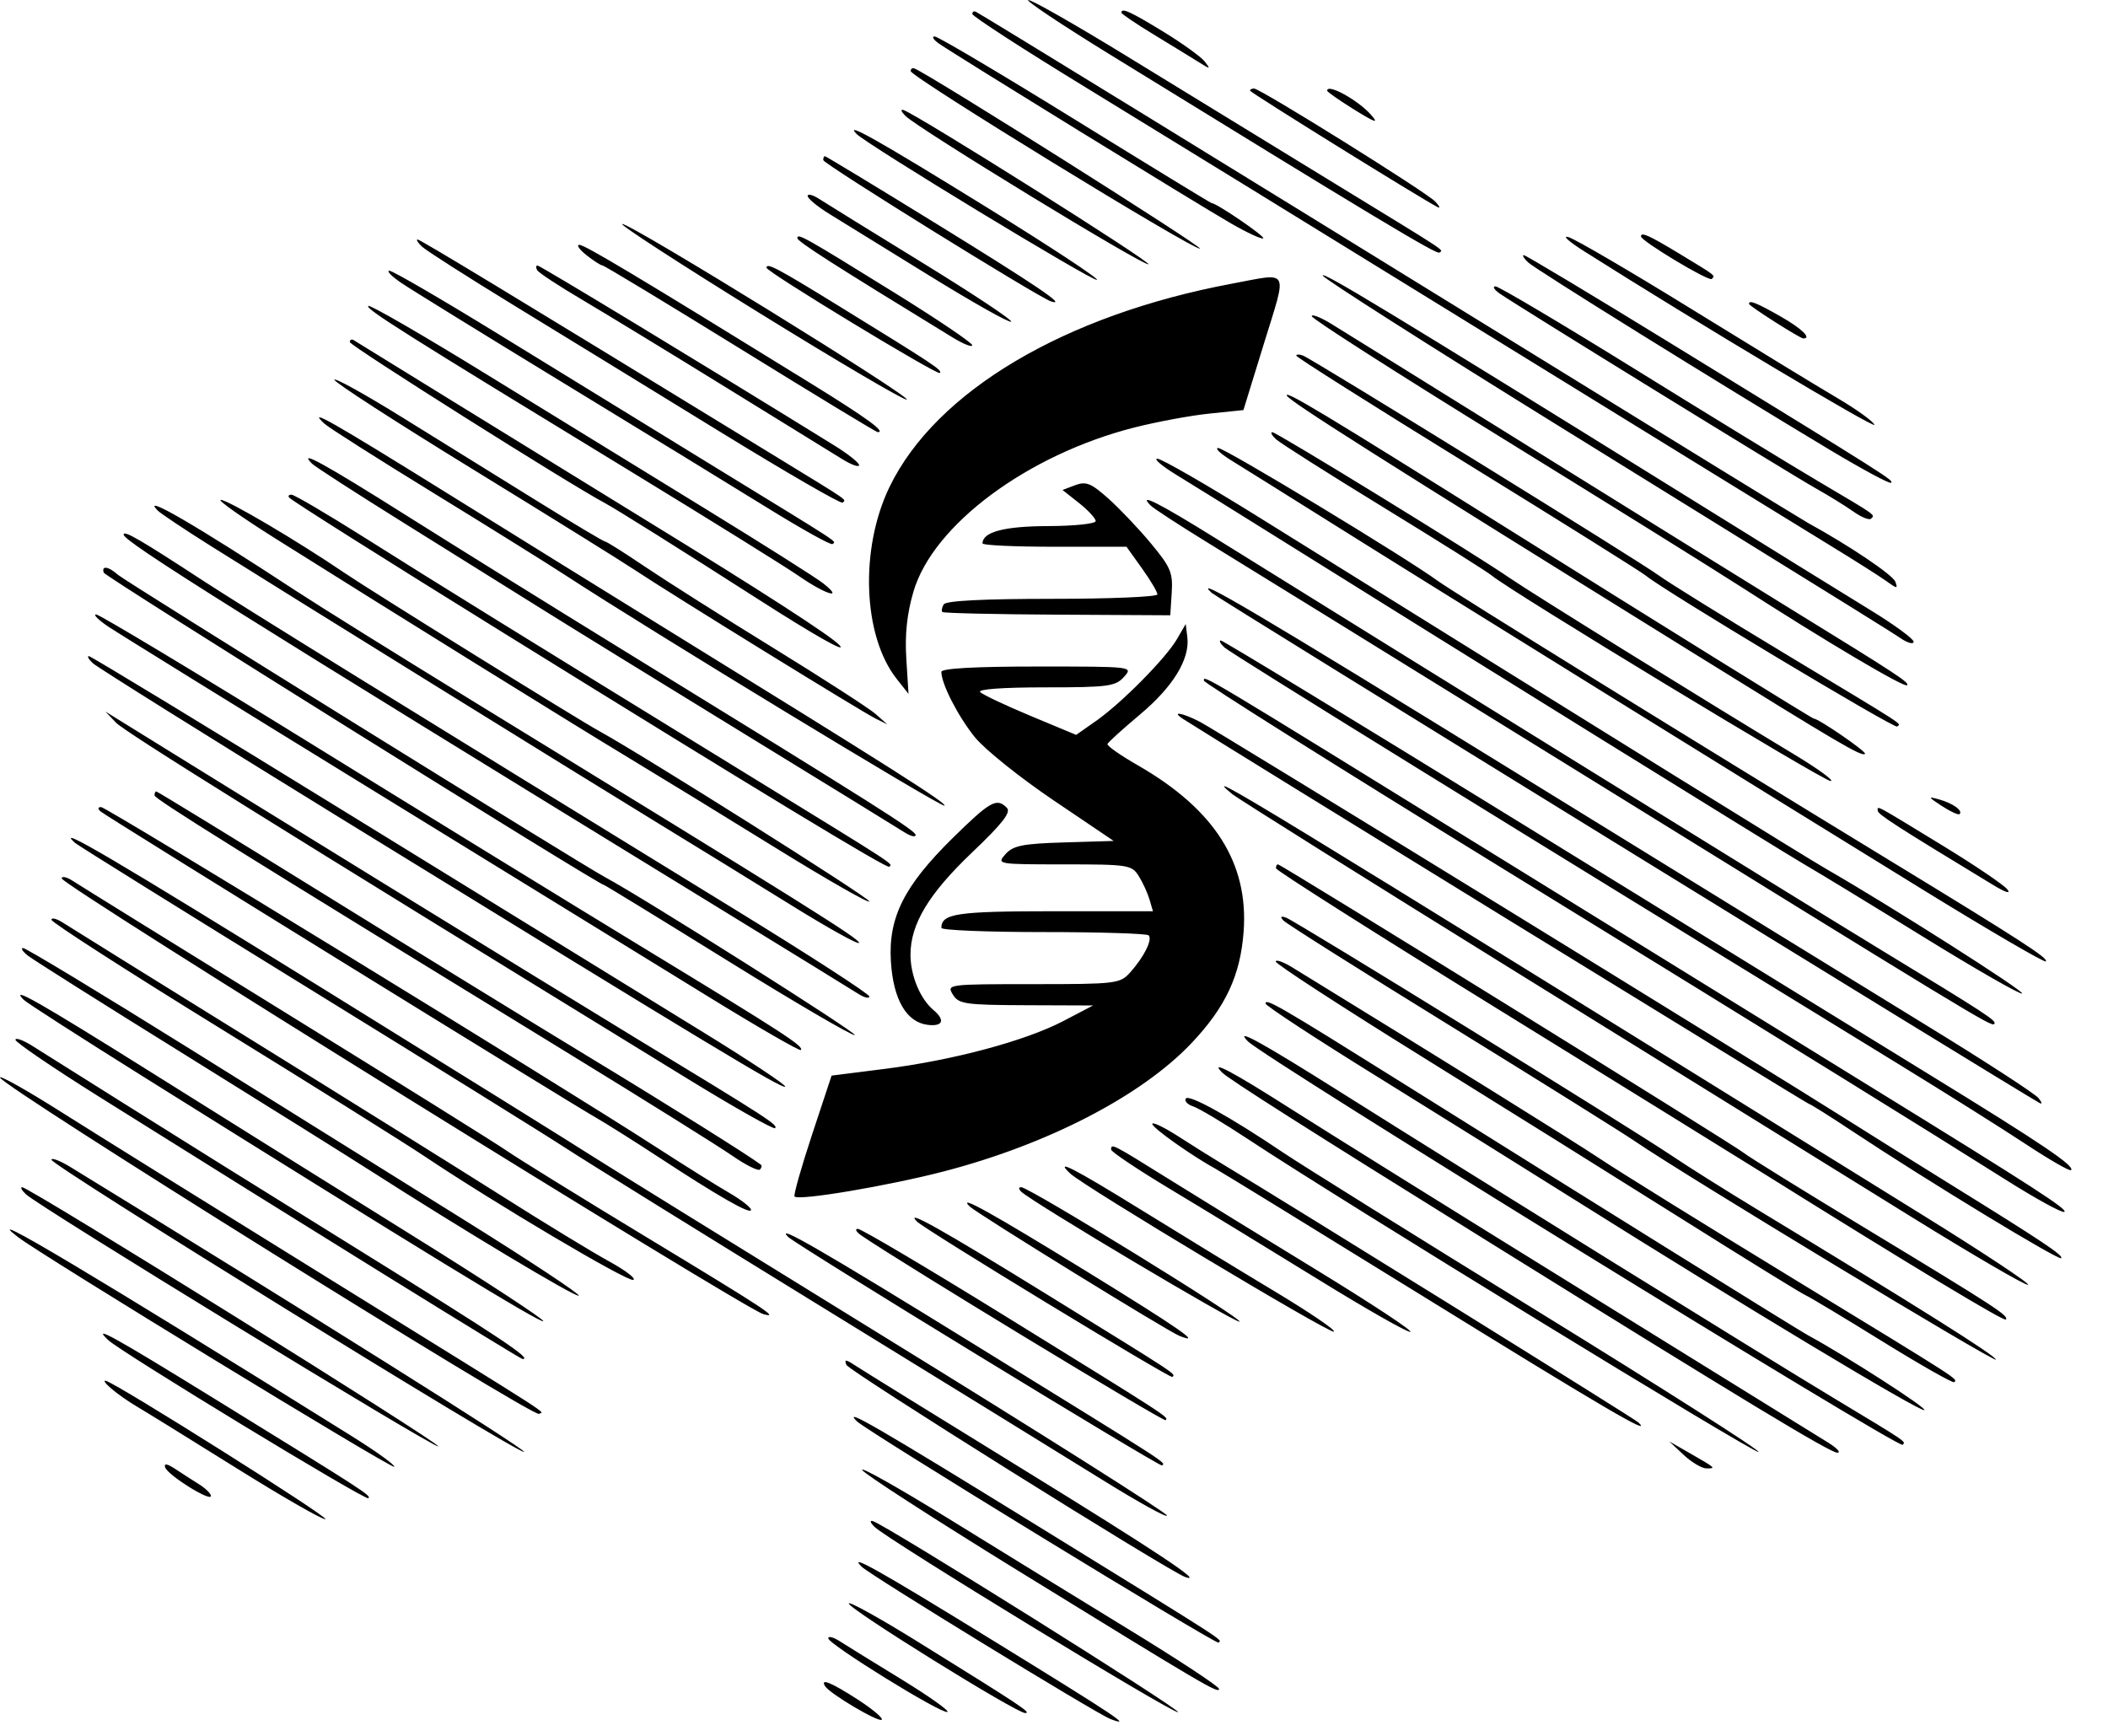 <?xml version="1.0" encoding="UTF-8"?> <svg xmlns="http://www.w3.org/2000/svg" width="51" height="42" viewBox="0 0 51 42" fill="none"> <path fill-rule="evenodd" clip-rule="evenodd" d="M26.824 1.301C33.226 5.244 34.767 6.17 34.825 6.112C34.908 6.028 35.162 6.196 32.109 4.328C30.638 3.428 28.446 2.086 27.24 1.346C26.033 0.606 24.971 0 24.879 0C24.788 0 25.662 0.585 26.824 1.301ZM23.525 0.339C23.526 0.395 24.772 1.202 26.294 2.131C27.815 3.061 32.252 5.79 36.154 8.196C40.056 10.602 43.724 12.86 44.306 13.215C44.887 13.57 45.49 13.953 45.646 14.066C45.897 14.248 45.92 14.249 45.854 14.073C45.791 13.908 44.736 13.198 43.746 12.655C43.608 12.58 40.248 10.515 36.278 8.065C29.812 4.076 23.868 0.425 23.615 0.288C23.564 0.26 23.523 0.283 23.525 0.339ZM27.131 0.306C27.131 0.336 27.481 0.573 27.909 0.833C28.337 1.093 28.827 1.394 28.998 1.501C29.285 1.681 29.296 1.68 29.146 1.488C29.057 1.374 28.606 1.049 28.144 0.766C27.348 0.28 27.131 0.181 27.131 0.306ZM22.716 1.054C23.102 1.324 28.978 4.943 29.783 5.406C30.181 5.635 30.531 5.797 30.562 5.766C30.61 5.718 29.432 4.914 29.314 4.914C29.292 4.914 27.808 4.006 26.015 2.898C24.222 1.789 22.692 0.882 22.613 0.882C22.535 0.882 22.582 0.959 22.716 1.054ZM22.034 1.722C22.042 1.863 28.887 6.064 29.031 6.015C29.12 5.985 22.534 1.829 22.129 1.659C22.074 1.636 22.031 1.664 22.034 1.722ZM30.242 2.193C30.242 2.237 34.428 4.835 34.785 5.013C34.853 5.047 34.825 4.985 34.723 4.876C34.511 4.651 30.49 2.142 30.34 2.142C30.286 2.142 30.242 2.165 30.242 2.193ZM32.109 2.194C32.109 2.223 32.403 2.428 32.762 2.651C33.285 2.975 33.366 3 33.167 2.775C32.853 2.42 32.109 2.011 32.109 2.194ZM21.904 2.803C22.207 3.107 27.658 6.436 27.784 6.394C27.888 6.359 22.195 2.774 21.858 2.662C21.78 2.637 21.802 2.7 21.904 2.803ZM20.722 3.24C20.972 3.496 26.428 6.81 26.539 6.772C26.601 6.751 25.394 5.956 23.856 5.006C21.242 3.391 20.413 2.924 20.722 3.24ZM19.918 3.874C19.922 3.966 25.131 7.198 25.426 7.292C25.838 7.422 25.086 6.913 22.656 5.415C21.197 4.516 19.983 3.78 19.958 3.78C19.933 3.78 19.915 3.822 19.918 3.874ZM19.54 4.742C19.54 4.803 19.778 4.999 20.068 5.178C20.359 5.358 21.452 6.032 22.497 6.677C23.541 7.322 24.426 7.82 24.463 7.783C24.499 7.746 23.532 7.104 22.314 6.356C21.096 5.608 19.974 4.914 19.82 4.814C19.666 4.714 19.54 4.682 19.54 4.742ZM18.355 7.562C20.262 8.742 21.874 9.69 21.937 9.669C22.081 9.62 15.276 5.418 15.053 5.418C14.962 5.418 16.448 6.383 18.355 7.562ZM19.291 5.76C19.292 5.844 20.12 6.374 23.047 8.165C23.308 8.325 23.522 8.409 23.522 8.353C23.522 8.296 22.7 7.74 21.696 7.117C19.471 5.737 19.29 5.635 19.291 5.76ZM38.332 6.083C41.044 7.801 45.397 10.402 45.35 10.278C45.318 10.194 44.916 9.905 44.457 9.634C43.997 9.364 42.412 8.396 40.934 7.484C39.457 6.572 38.113 5.786 37.948 5.738C37.782 5.689 37.955 5.845 38.332 6.083ZM39.701 5.721C39.701 5.83 41.345 6.818 41.413 6.75C41.502 6.66 41.537 6.688 40.618 6.131C39.89 5.691 39.701 5.606 39.701 5.721ZM10.21 5.968C10.31 6.062 11.316 6.705 12.446 7.396C13.575 8.086 15.809 9.457 17.409 10.44C19.01 11.424 20.349 12.199 20.386 12.162C20.47 12.077 20.608 12.172 18.791 11.06C12.306 7.091 10.168 5.795 10.103 5.795C10.062 5.795 10.11 5.873 10.21 5.968ZM14.188 6.173C14.359 6.309 14.534 6.421 14.576 6.423C14.619 6.424 16.121 7.333 17.914 8.441C19.707 9.55 21.202 10.457 21.236 10.457C21.443 10.457 20.974 10.115 19.632 9.286C15.409 6.679 14.144 5.922 14.016 5.924C13.94 5.926 14.017 6.038 14.188 6.173ZM36.967 6.346C37.148 6.517 41.579 9.271 44.284 10.893C45.06 11.358 45.72 11.713 45.752 11.681C45.813 11.619 45.741 11.573 40.471 8.337C38.534 7.147 36.912 6.173 36.866 6.173C36.822 6.173 36.867 6.251 36.967 6.346ZM12.998 6.539C13.037 6.602 13.53 6.926 14.095 7.259C14.66 7.593 16.214 8.54 17.548 9.364C18.883 10.188 20.157 10.974 20.38 11.111C20.602 11.248 20.784 11.312 20.784 11.254C20.784 11.196 20.518 10.984 20.193 10.783C17.118 8.881 13.067 6.425 13.006 6.425C12.963 6.425 12.96 6.477 12.998 6.539ZM18.544 6.478C18.544 6.577 22.678 9.086 22.738 9.025C22.804 8.958 22.62 8.836 20.274 7.391C18.801 6.484 18.544 6.348 18.544 6.478ZM9.71 6.846C9.948 7.008 11.712 8.096 13.628 9.264C15.544 10.432 17.781 11.802 18.597 12.307C19.414 12.812 20.109 13.198 20.142 13.164C20.222 13.083 20.462 13.241 17.362 11.341C15.856 10.418 13.486 8.963 12.096 8.107C10.705 7.252 9.502 6.551 9.422 6.551C9.342 6.551 9.472 6.684 9.71 6.846ZM32.004 6.67C32.028 6.741 34.623 8.394 37.772 10.344C45.571 15.173 45.642 15.217 45.99 15.448C46.159 15.56 46.297 15.595 46.297 15.527C46.297 15.458 45.835 15.119 45.27 14.773C44.705 14.428 42.619 13.136 40.634 11.903C33.705 7.6 31.961 6.543 32.004 6.67ZM29.807 6.863C25.757 7.621 22.647 9.466 21.524 11.775C20.796 13.272 20.873 15.388 21.694 16.426L21.98 16.788L21.927 15.939C21.89 15.35 21.942 14.853 22.099 14.317C22.571 12.701 24.859 11.001 27.442 10.344C27.99 10.205 28.808 10.053 29.26 10.007L30.083 9.922L30.583 8.3C31.148 6.468 31.219 6.599 29.807 6.863ZM36.282 7.102C36.681 7.382 43.322 11.476 43.932 11.817C44.24 11.99 44.649 12.242 44.842 12.379C45.034 12.515 45.225 12.592 45.267 12.55C45.366 12.45 45.429 12.495 43.994 11.647C43.31 11.242 41.304 10.015 39.538 8.92C37.771 7.825 36.261 6.929 36.181 6.929C36.102 6.929 36.147 7.007 36.282 7.102ZM8.91 7.402C8.839 7.473 9.754 8.05 15.246 11.399C17.162 12.568 19.003 13.713 19.336 13.943C19.981 14.39 20.435 14.523 19.913 14.112C19.742 13.977 18.466 13.171 17.079 12.319C15.691 11.468 13.3 9.999 11.766 9.054C10.231 8.108 8.946 7.365 8.91 7.402ZM42.314 7.352C42.314 7.403 43.549 8.189 43.629 8.189C43.84 8.189 43.588 7.946 43.074 7.654C42.494 7.324 42.314 7.253 42.314 7.352ZM31.736 7.651C31.736 7.71 33.794 9.027 36.31 10.58C38.825 12.132 41.443 13.762 42.128 14.203C44.149 15.505 46.074 16.646 46.139 16.58C46.202 16.517 45.914 16.328 43.335 14.741C42.49 14.221 39.748 12.52 37.241 10.961C34.734 9.402 32.47 7.995 32.209 7.836C31.949 7.676 31.736 7.593 31.736 7.651ZM8.463 8.277C8.463 8.363 13.777 11.716 14.638 12.174C14.905 12.316 16.476 13.302 18.348 14.502C19.715 15.378 20.503 15.823 20.312 15.612C20.115 15.394 18.426 14.302 15.619 12.581C14.456 11.867 12.412 10.608 11.077 9.784C9.742 8.959 8.608 8.26 8.557 8.23C8.505 8.199 8.463 8.221 8.463 8.277ZM31.362 8.606C31.362 8.642 33.225 9.82 35.5 11.223C37.776 12.626 39.722 13.845 39.825 13.932C40.234 14.277 45.838 17.641 45.899 17.579C45.985 17.492 46.231 17.652 43.185 15.816C41.714 14.93 40.342 14.079 40.136 13.926C39.697 13.599 31.766 8.697 31.526 8.604C31.436 8.569 31.362 8.57 31.362 8.606ZM8.09 9.189C8.09 9.25 9.588 10.218 11.419 11.342C13.25 12.466 15.028 13.572 15.37 13.799C16.27 14.396 20.852 17.223 21.186 17.388L21.468 17.527L21.188 17.279C21.034 17.142 19.914 16.419 18.699 15.671C17.484 14.923 16.089 14.039 15.598 13.707C15.107 13.375 14.676 13.103 14.64 13.103C14.605 13.103 13.858 12.658 12.982 12.114C12.105 11.57 10.646 10.665 9.739 10.103C8.832 9.54 8.09 9.129 8.09 9.189ZM31.132 9.57C31.173 9.694 33.292 11.037 40.945 15.787C44.505 17.997 45.047 18.316 45.121 18.24C45.169 18.192 43.997 17.386 43.88 17.386C43.843 17.386 40.178 15.112 36.384 12.734C32.044 10.013 31.089 9.438 31.132 9.57ZM7.846 10.249C7.946 10.343 9.12 11.089 10.454 11.908C11.789 12.727 13.245 13.635 13.69 13.925C15.715 15.248 22.794 19.551 22.851 19.494C22.909 19.434 21.549 18.571 15.989 15.139C14.792 14.4 12.469 12.959 10.825 11.937C8 10.181 7.42 9.852 7.846 10.249ZM30.869 10.626C30.969 10.719 32.143 11.464 33.478 12.281C34.813 13.099 35.989 13.839 36.092 13.926C36.526 14.295 44.116 18.898 44.29 18.898C44.394 18.898 43.978 18.596 43.366 18.228C41.368 17.025 37.037 14.339 36.527 13.986C35.706 13.418 30.886 10.457 30.783 10.457C30.73 10.457 30.769 10.533 30.869 10.626ZM29.807 11.151C30.08 11.319 31.201 12.02 32.296 12.707C34.581 14.143 42.402 18.991 46.591 21.57C48.156 22.533 49.463 23.294 49.495 23.262C49.567 23.189 48.907 22.762 45.674 20.792C40.992 17.938 35.162 14.332 34.785 14.055C34.002 13.483 29.628 10.835 29.472 10.84C29.382 10.843 29.533 10.983 29.807 11.151ZM7.546 11.216C7.616 11.288 8.604 11.925 9.74 12.634C10.877 13.342 12.357 14.266 13.029 14.687C13.7 15.108 15.902 16.465 17.922 17.703C19.941 18.94 21.719 20.034 21.873 20.133C22.027 20.232 22.153 20.264 22.152 20.204C22.152 20.098 21.277 19.544 15.059 15.72C13.382 14.689 11.03 13.227 9.832 12.472C7.847 11.22 7.196 10.863 7.546 11.216ZM28.479 11.501C28.844 11.724 29.88 12.367 30.781 12.931C35.386 15.81 43.172 20.639 43.673 20.926C43.986 21.106 45.271 21.889 46.527 22.665C47.783 23.441 48.86 24.059 48.921 24.039C49.018 24.005 45.724 21.91 44.19 21.029C43.699 20.747 39.344 18.047 30.453 12.512C29.208 11.737 28.105 11.101 28.002 11.099C27.9 11.097 28.114 11.278 28.479 11.501ZM26.014 11.739L25.706 11.855L26.108 12.173C26.328 12.348 26.509 12.544 26.509 12.608C26.509 12.672 25.991 12.727 25.358 12.729C24.296 12.732 23.771 12.871 23.771 13.148C23.771 13.193 24.554 13.229 25.512 13.229H27.254L27.628 13.752C27.834 14.039 28.002 14.323 28.002 14.382C28.002 14.441 26.858 14.489 25.458 14.489C23.791 14.489 22.886 14.535 22.832 14.623C22.787 14.697 22.773 14.78 22.8 14.808C22.827 14.835 24.079 14.864 25.581 14.872L28.313 14.887L28.348 14.341C28.379 13.858 28.322 13.722 27.85 13.154C27.558 12.801 27.094 12.312 26.82 12.067C26.399 11.691 26.275 11.64 26.014 11.739ZM7.001 12.043C7.09 12.133 9.277 13.513 12.197 15.323C18.386 19.16 21.463 21.025 21.514 20.972C21.596 20.89 21.782 21.011 18.108 18.753C12.504 15.309 10.592 14.127 8.846 13.024C7.927 12.444 7.12 11.969 7.052 11.969C6.984 11.969 6.961 12.002 7.001 12.043ZM6.665 13.031C9.483 14.804 14.004 17.61 15.246 18.358C15.93 18.77 17.512 19.739 18.762 20.513C20.011 21.286 21.033 21.87 21.033 21.81C21.033 21.723 15.529 18.253 14.5 17.691C13.986 17.41 8.998 14.312 8.34 13.865C7.193 13.086 5.514 12.095 5.341 12.095C5.251 12.095 5.846 12.516 6.665 13.031ZM27.836 12.229C27.909 12.303 28.54 12.714 29.239 13.143C29.938 13.571 33.572 15.816 37.314 18.131C47.813 24.626 48.178 24.847 48.247 24.777C48.32 24.703 48.103 24.561 45.426 22.933C43.774 21.929 33.982 15.87 29.396 13.015C28.04 12.171 27.519 11.908 27.836 12.229ZM3.813 12.351C3.883 12.422 4.456 12.805 5.085 13.201C6.808 14.286 14.16 18.843 15.93 19.924C16.786 20.446 18.228 21.334 19.135 21.897C20.042 22.46 20.784 22.872 20.784 22.812C20.784 22.709 19.482 21.894 11.512 17.007C9.664 15.874 7.704 14.653 7.156 14.293C4.748 12.713 3.392 11.925 3.813 12.351ZM2.991 12.935C2.998 13.105 5.655 14.772 17.424 21.99C19.101 23.018 20.599 23.941 20.753 24.039C20.907 24.138 21.033 24.17 21.032 24.11C21.032 24.05 19.562 23.099 17.765 21.996C9.917 17.177 5.844 14.659 4.916 14.052C3.398 13.059 2.987 12.821 2.991 12.935ZM2.51 13.856C2.544 13.956 14.495 21.418 14.622 21.418C14.642 21.418 15.988 22.242 17.612 23.25C19.237 24.258 20.618 25.065 20.68 25.044C20.772 25.013 15.554 21.713 14.637 21.223C14.066 20.918 3.037 14.071 2.853 13.907C2.625 13.704 2.451 13.678 2.51 13.856ZM29.315 14.345C29.448 14.466 48.647 26.297 49.346 26.688C49.414 26.727 49.402 26.672 49.318 26.568C49.234 26.463 48.016 25.672 46.61 24.811C45.204 23.95 40.768 21.218 36.751 18.741C30.38 14.812 28.81 13.884 29.315 14.345ZM2.616 15.159C2.854 15.319 5.71 17.086 8.961 19.085C12.212 21.083 15.873 23.336 17.097 24.09C18.32 24.844 19.345 25.436 19.375 25.406C19.459 25.321 18.966 25.001 15.619 22.965C13.908 21.924 10.249 19.677 7.488 17.97C4.728 16.263 2.404 14.867 2.326 14.867C2.247 14.867 2.378 14.998 2.616 15.159ZM28.477 15.46C28.208 15.925 27.139 17.007 26.519 17.442L26.036 17.781L24.935 17.322C24.329 17.069 23.78 16.81 23.715 16.746C23.643 16.676 24.254 16.631 25.282 16.631C26.81 16.631 26.989 16.607 27.193 16.378C27.418 16.127 27.411 16.127 25.097 16.127C23.584 16.127 22.775 16.172 22.775 16.257C22.775 16.547 23.18 17.335 23.585 17.837C23.822 18.13 24.675 18.814 25.48 19.358L26.944 20.347L25.746 20.383C24.741 20.413 24.513 20.459 24.327 20.666C24.108 20.911 24.123 20.914 25.74 20.914C27.3 20.914 27.382 20.927 27.551 21.198C27.648 21.353 27.765 21.609 27.811 21.765L27.894 22.048H25.484C23.15 22.048 22.775 22.104 22.775 22.451C22.775 22.507 23.886 22.552 25.244 22.552C26.601 22.552 27.747 22.588 27.79 22.631C27.889 22.732 27.676 23.157 27.343 23.528C27.098 23.801 27.007 23.812 24.993 23.812C22.929 23.812 22.9 23.816 23.053 24.064C23.195 24.294 23.347 24.316 24.828 24.322L26.446 24.328L25.727 24.704C24.806 25.185 23.068 25.651 21.416 25.861L20.119 26.025L19.644 27.461C19.383 28.25 19.194 28.921 19.223 28.951C19.328 29.057 21.486 28.693 22.838 28.342C25.352 27.688 27.614 26.517 28.824 25.242C29.651 24.37 30.011 23.6 30.088 22.537C30.209 20.88 29.384 19.584 27.533 18.52C27.111 18.278 26.778 18.045 26.793 18.003C26.808 17.96 27.161 17.64 27.578 17.29C28.38 16.618 28.79 15.949 28.726 15.419L28.687 15.098L28.477 15.46ZM29.625 15.667C29.777 15.809 36.794 20.146 45.923 25.741C47.053 26.434 48.443 27.308 49.014 27.685C49.584 28.061 50.075 28.344 50.106 28.313C50.204 28.213 49.404 27.674 46.67 25.995C45.198 25.092 40.762 22.36 36.812 19.925C32.862 17.489 29.588 15.497 29.536 15.497C29.485 15.497 29.524 15.573 29.625 15.667ZM2.245 16.046C2.345 16.141 5.004 17.804 8.152 19.743C17.139 25.276 18.932 26.359 18.997 26.293C19.03 26.259 18.116 25.653 16.965 24.946C15.814 24.239 12.03 21.909 8.555 19.768C5.08 17.626 2.198 15.875 2.15 15.875C2.102 15.875 2.145 15.952 2.245 16.046ZM29.127 16.469C29.129 16.523 32.335 18.54 36.252 20.95C43.929 25.676 46.502 27.268 48.526 28.545C49.239 28.995 49.875 29.345 49.94 29.323C50.062 29.282 49.19 28.718 45.301 26.322C44.035 25.542 39.99 23.045 36.313 20.773C28.974 16.239 29.12 16.328 29.127 16.469ZM2.801 17.48C3.013 17.706 6.6 19.941 16.656 26.114C17.774 26.8 18.717 27.332 18.752 27.297C18.828 27.219 18.601 27.072 15.37 25.11C13.47 23.956 5.373 18.971 2.871 17.415L2.552 17.217L2.801 17.48ZM28.624 17.396C29.438 17.922 43.725 26.71 43.766 26.71C43.796 26.71 44.28 27.014 44.841 27.387C46.61 28.56 49.808 30.505 49.868 30.443C49.93 30.38 49.403 30.028 47.23 28.682C46.477 28.216 45.385 27.533 44.803 27.165C42.704 25.836 29.424 17.669 29.035 17.467C28.61 17.246 28.314 17.195 28.624 17.396ZM29.807 19.209C29.944 19.322 33.094 21.297 36.809 23.598C40.523 25.898 44.776 28.533 46.259 29.453C47.742 30.372 49.005 31.108 49.067 31.087C49.128 31.067 47.984 30.309 46.524 29.404C29.954 19.128 29.014 18.555 29.807 19.209ZM3.739 19.245C3.744 19.333 5.7 20.552 13.809 25.521C15.626 26.635 17.382 27.732 17.711 27.96C18.04 28.188 18.343 28.34 18.385 28.298C18.427 28.256 18.438 28.203 18.409 28.181C18.129 27.966 16.177 26.742 14.269 25.586C12.978 24.803 10.102 23.036 7.876 21.657C5.65 20.278 3.808 19.15 3.782 19.15C3.756 19.15 3.736 19.193 3.739 19.245ZM46.981 19.502C47.186 19.636 47.379 19.724 47.408 19.698C47.499 19.617 47.247 19.435 46.919 19.344C46.634 19.265 46.64 19.278 46.981 19.502ZM23.054 20.272C21.872 21.434 21.488 22.2 21.554 23.265C21.612 24.187 21.931 24.734 22.445 24.797C22.815 24.841 22.874 24.682 22.58 24.435C22.262 24.167 22.028 23.604 22.028 23.102C22.028 22.356 22.469 21.625 23.523 20.621C24.254 19.925 24.466 19.653 24.36 19.546C24.114 19.296 23.96 19.382 23.054 20.272ZM2.434 19.634C2.56 19.747 13.708 26.637 14.437 27.053C14.676 27.19 15.348 27.614 15.93 27.995C17.398 28.958 18.171 29.398 18.17 29.273C18.169 29.214 17.931 29.029 17.641 28.861C17.35 28.693 16.553 28.194 15.868 27.751C13.511 26.227 2.578 19.528 2.447 19.528C2.365 19.528 2.36 19.568 2.434 19.634ZM45.429 19.615C45.432 19.704 45.871 19.987 48.217 21.41C48.522 21.595 48.66 21.638 48.563 21.517C48.475 21.407 47.775 20.934 47.008 20.465C45.32 19.434 45.425 19.491 45.429 19.615ZM1.811 20.391C1.876 20.45 4.394 22.018 7.406 23.875C10.417 25.732 13.245 27.489 13.69 27.781C14.135 28.072 16.879 29.775 19.788 31.564C22.698 33.353 25.798 35.264 26.677 35.81C27.557 36.356 28.256 36.742 28.232 36.667C28.207 36.592 25.163 34.667 21.467 32.39C17.772 30.112 14.552 28.12 14.312 27.963C14.073 27.805 11.192 26.013 7.911 23.98C2.73 20.77 1.304 19.931 1.811 20.391ZM30.871 21.009C30.874 21.061 33.296 22.598 36.254 24.424C39.21 26.251 42.134 28.06 42.75 28.445C46.313 30.669 48.48 31.975 48.527 31.927C48.612 31.841 48.286 31.629 45.239 29.784C43.664 28.832 42.292 27.982 42.19 27.896C41.967 27.711 30.995 20.914 30.918 20.914C30.889 20.914 30.867 20.957 30.871 21.009ZM1.494 21.255C1.494 21.416 18 31.666 18.468 31.796C18.873 31.908 18.564 31.704 15.619 29.921C14.045 28.968 12.533 28.033 12.259 27.843C11.985 27.654 9.577 26.151 6.908 24.503C4.238 22.854 1.928 21.423 1.774 21.322C1.62 21.22 1.494 21.19 1.494 21.255ZM1.245 22.255C1.245 22.316 3.079 23.496 5.321 24.878C7.563 26.261 9.789 27.654 10.268 27.975C11.974 29.118 15.178 31.016 15.32 30.968C15.4 30.941 15.135 30.739 14.733 30.518C14.33 30.297 13.161 29.585 12.135 28.934C11.108 28.284 8.364 26.572 6.036 25.13C3.709 23.688 1.679 22.426 1.525 22.326C1.371 22.227 1.245 22.195 1.245 22.255ZM31.051 22.273C31.12 22.348 32.94 23.497 35.096 24.826C37.252 26.156 39.268 27.416 39.576 27.627C40.759 28.436 48.288 32.991 48.288 32.897C48.288 32.806 46.406 31.622 42.563 29.294C41.776 28.817 40.824 28.219 40.448 27.964C39.447 27.288 31.336 22.28 31.115 22.203C30.985 22.157 30.965 22.179 31.051 22.273ZM0.685 23.13C0.822 23.235 2.53 24.313 4.481 25.524C6.432 26.736 8.448 27.997 8.961 28.326C11.21 29.767 13.945 31.407 14.002 31.349C14.037 31.314 12.818 30.508 11.295 29.558C9.772 28.608 6.761 26.73 4.605 25.385C2.449 24.04 0.629 22.939 0.56 22.939C0.492 22.938 0.548 23.024 0.685 23.13ZM30.865 23.266C30.865 23.324 32.448 24.353 34.381 25.553C36.314 26.753 39.156 28.527 40.696 29.496C42.236 30.465 43.58 31.294 43.683 31.339C43.786 31.384 44.625 31.888 45.547 32.459C46.47 33.03 47.249 33.473 47.279 33.442C47.361 33.359 47.496 33.446 43.372 30.929C41.25 29.635 39.15 28.332 38.705 28.034C38.063 27.605 34.782 25.565 31.269 23.409C31.047 23.273 30.865 23.209 30.865 23.266ZM0.575 24.192C0.644 24.262 1.958 25.106 3.493 26.067C10.108 30.206 13.085 32.026 13.144 31.967C13.178 31.932 11.733 30.986 9.932 29.866C8.132 28.745 5.315 26.985 3.672 25.954C0.952 24.248 0.217 23.83 0.575 24.192ZM30.618 24.281C30.62 24.335 31.838 25.133 33.326 26.054C34.813 26.976 36.982 28.328 38.145 29.059C42.204 31.61 46.44 34.157 46.556 34.119C46.651 34.086 44.671 32.812 43.746 32.31C43.497 32.175 38.746 29.219 33.875 26.168C30.969 24.349 30.615 24.143 30.618 24.281ZM0.374 25.159C0.374 25.218 1.276 25.833 2.378 26.524C7.152 29.518 12.585 32.883 12.644 32.883C12.881 32.883 12.134 32.385 8.682 30.243C6.542 28.916 3.98 27.318 2.987 26.692C1.995 26.066 1.001 25.441 0.778 25.303C0.556 25.164 0.374 25.1 0.374 25.159ZM30.19 25.195C30.594 25.604 45.933 35.057 46.031 34.958C46.112 34.876 46.168 34.914 44.368 33.829C42.514 32.712 35.703 28.486 32.482 26.456C30.506 25.21 29.846 24.847 30.19 25.195ZM29.566 25.949C29.725 26.11 31.63 27.32 36.029 30.055C42.198 33.891 44.282 35.151 44.452 35.149C44.543 35.148 44.448 35.042 44.243 34.913C44.038 34.785 41.378 33.138 38.332 31.253C35.286 29.369 32.094 27.38 31.238 26.835C29.814 25.927 29.249 25.628 29.566 25.949ZM0 26.071C0 26.255 12.93 34.324 13.043 34.21C13.128 34.124 13.728 34.511 7.966 30.941C5.193 29.224 2.267 27.403 1.463 26.894C0.658 26.385 0 26.015 0 26.071ZM28.688 26.581C28.651 26.642 28.733 26.727 28.87 26.771C29.007 26.816 29.61 27.176 30.21 27.573C32.404 29.025 42.437 35.172 42.545 35.131C42.606 35.107 40.218 33.585 37.238 31.749C34.258 29.913 31.48 28.18 31.062 27.899C29.769 27.026 28.759 26.465 28.688 26.581ZM27.878 27.194C27.878 27.289 28.847 27.975 29.433 28.294C29.57 28.369 31.838 29.763 34.474 31.392C38.805 34.069 40.013 34.776 39.638 34.416C39.54 34.322 31.177 29.127 29.534 28.139C29.321 28.011 28.861 27.723 28.512 27.498C28.163 27.274 27.878 27.137 27.878 27.194ZM26.882 27.815C26.882 27.869 27.54 28.308 28.344 28.791C29.149 29.274 30.752 30.253 31.908 30.966C33.063 31.679 34.06 32.246 34.122 32.225C34.185 32.203 33.171 31.535 31.87 30.739C30.568 29.943 28.934 28.938 28.24 28.505C26.907 27.674 26.882 27.661 26.882 27.815ZM1.245 28.061C1.245 28.201 12.539 35.184 12.68 35.13C12.764 35.097 7.377 31.714 1.719 28.246C1.458 28.086 1.245 28.003 1.245 28.061ZM25.891 28.393C26.225 28.708 32.148 32.261 32.27 32.22C32.336 32.197 31.697 31.762 30.85 31.252C30.002 30.743 28.544 29.852 27.608 29.273C25.985 28.27 25.492 28.016 25.891 28.393ZM0.627 28.896C0.96 29.207 10.488 35.034 10.602 34.996C10.713 34.958 0.708 28.725 0.536 28.725C0.486 28.725 0.527 28.802 0.627 28.896ZM24.71 28.836C24.992 29.099 29.89 32.015 29.989 31.978C30.109 31.935 24.898 28.725 24.708 28.725C24.639 28.725 24.64 28.77 24.71 28.836ZM23.46 29.191C23.622 29.354 28.264 32.218 28.538 32.324C29.118 32.55 28.53 32.141 26.279 30.756C23.976 29.339 23.15 28.881 23.46 29.191ZM22.187 29.558C22.38 29.753 28.315 33.364 28.363 33.316C28.441 33.236 28.569 33.32 25.333 31.322C22.772 29.74 21.864 29.231 22.187 29.558ZM0.436 29.933C1.013 30.376 9.482 35.547 9.538 35.49C9.572 35.456 9.106 35.12 8.502 34.743C2.274 30.855 -0.573 29.158 0.436 29.933ZM20.85 29.901C21.86 30.589 28.154 34.409 28.2 34.362C28.275 34.287 28.315 34.312 24.298 31.83C22.432 30.677 20.838 29.733 20.755 29.733C20.672 29.733 20.715 29.808 20.85 29.901ZM19.069 29.929C19.258 30.12 28.067 35.505 28.114 35.458C28.194 35.377 28.406 35.514 23.657 32.581C19.89 30.255 18.728 29.583 19.069 29.929ZM2.618 32.424C2.935 32.722 8.847 36.316 8.912 36.251C8.979 36.183 8.871 36.113 5.132 33.808C2.73 32.327 2.21 32.04 2.618 32.424ZM20.478 33.025C20.538 33.172 28.288 38.025 28.676 38.158C29.164 38.326 27.962 37.528 24.704 35.522C22.651 34.258 20.844 33.14 20.688 33.037C20.461 32.887 20.42 32.885 20.478 33.025ZM2.694 33.599C2.84 33.725 3.12 33.921 3.316 34.035C3.512 34.149 4.591 34.817 5.715 35.519C6.838 36.221 7.81 36.778 7.873 36.757C7.979 36.721 2.867 33.499 2.563 33.41C2.488 33.389 2.547 33.474 2.694 33.599ZM20.728 34.387C20.961 34.62 29.425 39.8 29.48 39.744C29.561 39.662 29.826 39.833 25.12 36.93C21.2 34.512 20.377 34.036 20.728 34.387ZM40.734 35.202C40.926 35.382 41.174 35.529 41.284 35.529C41.522 35.529 41.519 35.526 40.883 35.161L40.385 34.875L40.734 35.202ZM3.996 35.505C4.058 35.692 5.103 36.345 5.103 36.196C5.103 36.14 4.977 36.014 4.823 35.918C4.669 35.821 4.408 35.654 4.244 35.545C4.041 35.412 3.961 35.399 3.996 35.505ZM20.858 35.566C20.892 35.65 22.577 36.738 24.601 37.986C29.168 40.799 29.496 40.992 29.492 40.862C29.49 40.804 28.496 40.15 27.283 39.409C26.07 38.667 24.114 37.465 22.937 36.737C21.76 36.01 20.824 35.483 20.858 35.566ZM21.157 36.943C21.468 37.249 28.38 41.47 28.501 41.427C28.606 41.39 21.448 36.907 21.12 36.805C21.036 36.779 21.052 36.839 21.157 36.943ZM20.852 37.912C21.067 38.12 26.526 41.463 26.864 41.592C27.425 41.806 27.042 41.551 23.944 39.644C21.247 37.983 20.492 37.561 20.852 37.912ZM20.535 38.797C20.535 38.931 24.592 41.451 24.803 41.448C24.964 41.445 24.727 41.288 22.184 39.71C21.277 39.148 20.535 38.737 20.535 38.797ZM20.039 39.64C20.04 39.783 22.772 41.472 22.92 41.422C22.982 41.401 22.486 41.048 21.816 40.637C21.146 40.227 20.471 39.81 20.317 39.711C20.163 39.612 20.038 39.58 20.039 39.64ZM19.961 40.797C20.071 40.978 21.26 41.682 21.332 41.61C21.37 41.572 21.108 41.351 20.75 41.12C20.109 40.707 19.838 40.596 19.961 40.797Z" fill="black"></path> </svg> 